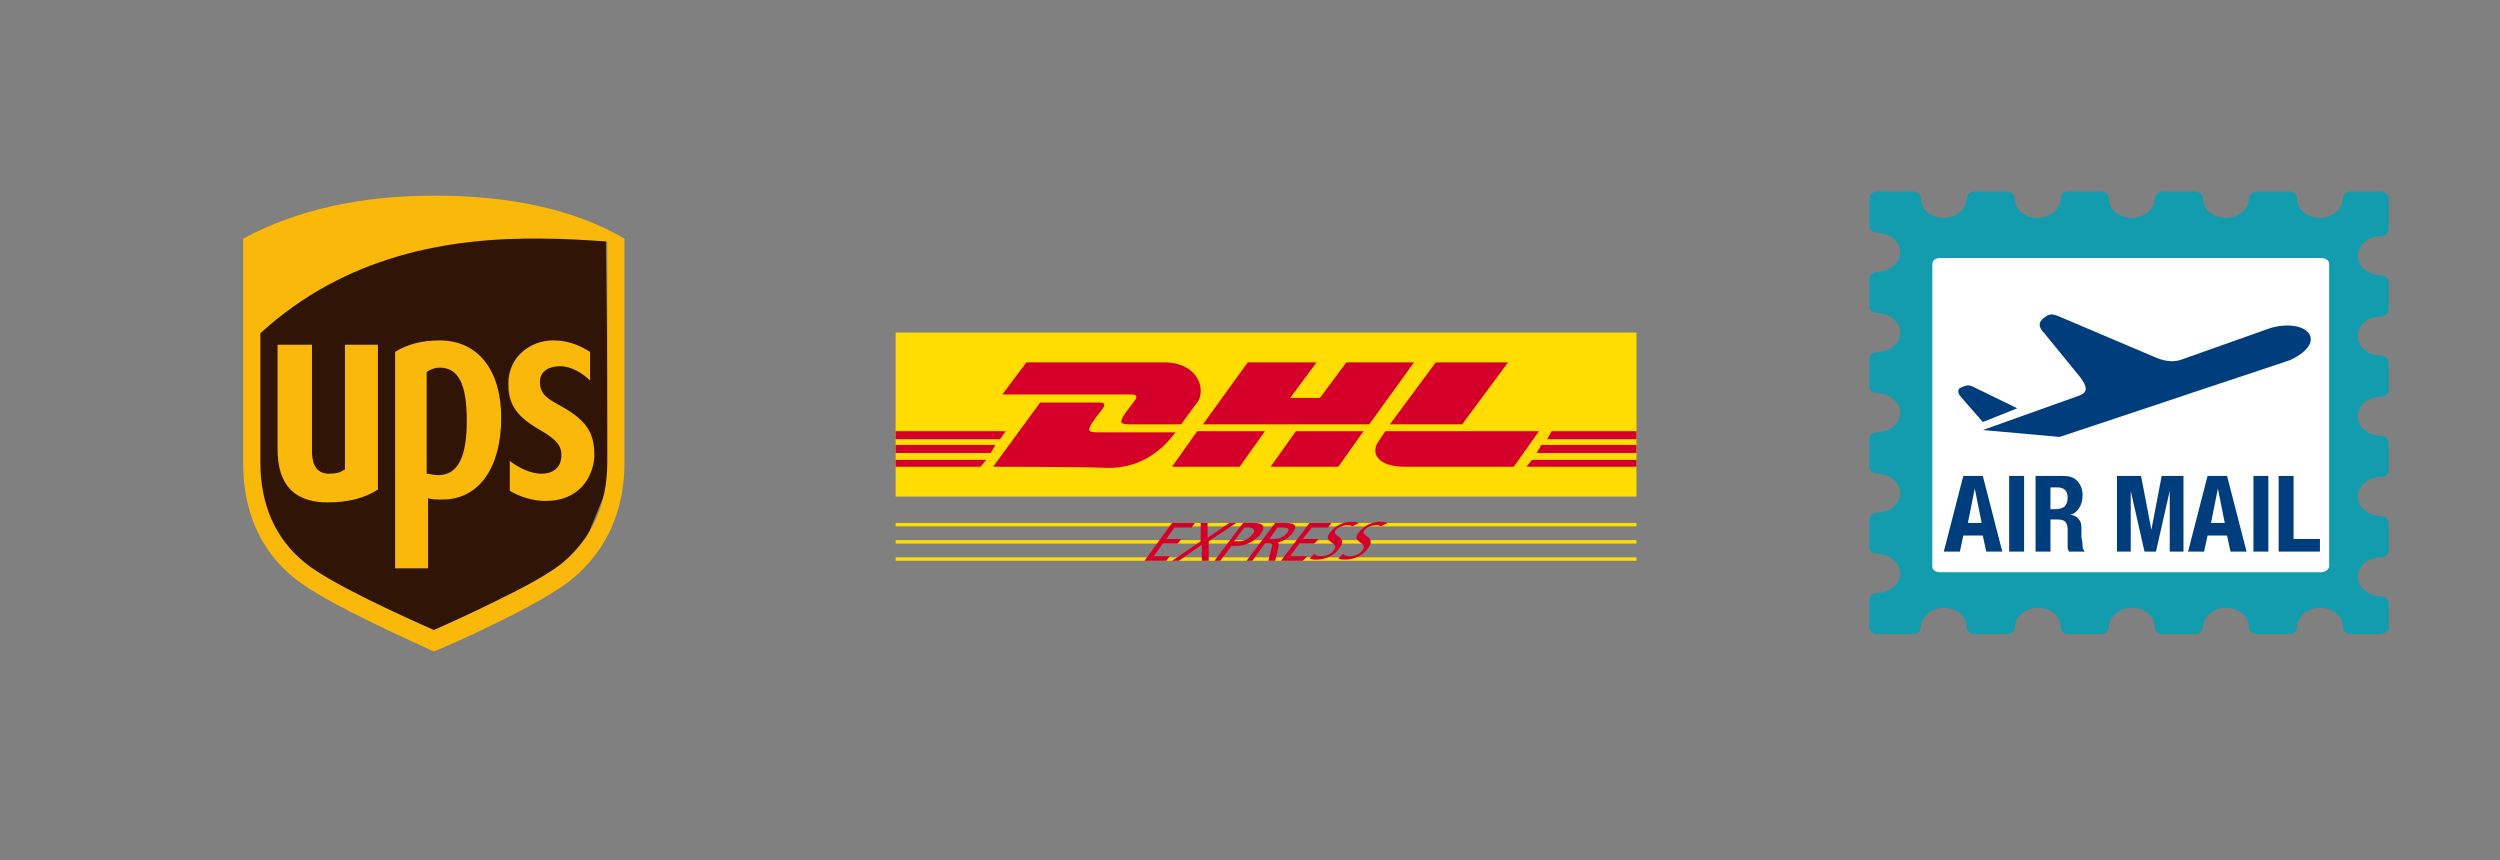<?xml version="1.0" encoding="utf-8"?>
<!-- Generator: Adobe Illustrator 19.2.0, SVG Export Plug-In . SVG Version: 6.00 Build 0)  -->
<svg version="1.1" id="Layer_1" xmlns="http://www.w3.org/2000/svg" xmlns:xlink="http://www.w3.org/1999/xlink" x="0px" y="0px"
	 viewBox="0 0 218 75" style="enable-background:new 0 0 218 75;" xml:space="preserve">
<rect x="0" y="0" width="218" height="75" fill="#808080" stroke="none"/>
<style type="text/css">
	.st0{fill:#FFDD00;}
	.st1{fill:#D50029;}
	.st2{fill:#301506;}
	.st3{fill:#FAB80A;}
	.st4{fill:#129CAD;}
	.st5{fill:#FFFFFF;}
	.st6{fill-rule:evenodd;clip-rule:evenodd;fill:#003D7D;}
</style>
<polygon class="st0" points="142.7,29 142.7,43.3 78.1,43.3 78.1,29 "/>
<path class="st1" d="M89.5,31.6l-2.1,2.8c0,0,10.7,0,11.2,0c0.6,0,0.6,0.2,0.3,0.6c-0.3,0.4-0.8,1-1,1.4c-0.1,0.2-0.4,0.6,0.5,0.6
	s4.6,0,4.6,0s0.7-1,1.4-1.9c0.8-1.1,0.1-3.5-2.9-3.5C98.7,31.6,89.5,31.6,89.5,31.6L89.5,31.6z"/>
<path class="st1" d="M86.6,40.7l4.1-5.6c0,0,4.6,0,5.1,0c0.6,0,0.6,0.2,0.3,0.6c-0.3,0.4-0.8,1-1,1.4c-0.1,0.2-0.4,0.6,0.5,0.6
	s6.9,0,6.9,0c-0.6,0.8-2.4,3.1-5.8,3.1C94,40.7,86.6,40.7,86.6,40.7L86.6,40.7z"/>
<path class="st1" d="M110.3,37.6l-2.2,3.1h-5.9l2.2-3.1H110.3L110.3,37.6z"/>
<polygon class="st1" points="119.4,37 104.9,37 108.8,31.6 114.8,31.6 112.5,34.7 115.1,34.7 117.4,31.6 123.3,31.6 "/>
<path class="st1" d="M118.9,37.6l-2.2,3.1h-5.9l2.2-3.1H118.9L118.9,37.6z"/>
<polygon class="st1" points="78.1,38.8 86.8,38.8 86.4,39.5 78.1,39.5 "/>
<polygon class="st1" points="78.1,37.6 87.7,37.6 87.2,38.3 78.1,38.3 "/>
<polygon class="st1" points="78.1,40.1 86,40.1 85.5,40.7 78.1,40.7 "/>
<polygon class="st1" points="142.7,39.5 134,39.5 134.4,38.8 142.7,38.8 "/>
<polygon class="st1" points="142.7,40.7 133.1,40.7 133.6,40.1 142.7,40.1 "/>
<polygon class="st1" points="135.3,37.6 142.7,37.6 142.7,38.3 134.9,38.3 "/>
<path class="st1" d="M131.5,31.6l-4,5.4h-6.3l4-5.4H131.5L131.5,31.6z"/>
<path class="st1" d="M120.8,37.6c0,0-0.4,0.6-0.6,0.9c-0.7,1-0.1,2.2,2.3,2.2c2.8,0,9.5,0,9.5,0l2.2-3.1L120.8,37.6L120.8,37.6z"/>
<polygon class="st0" points="78.1,45.6 142.7,45.6 142.7,45.9 78.1,45.9 "/>
<polygon class="st0" points="78.1,47.1 142.7,47.1 142.7,47.4 78.1,47.4 "/>
<polygon class="st0" points="78.1,48.6 142.7,48.6 142.7,48.9 78.1,48.9 "/>
<polygon class="st1" points="99.8,48.9 101.7,48.9 102,48.5 100.6,48.5 101.4,47.4 102.7,47.4 103,47 101.7,47 102.4,46 103.9,46 
	104.2,45.6 102.2,45.6 "/>
<polygon class="st1" points="102.2,48.9 102.8,48.9 104.8,47.5 104.8,48.9 105.4,48.9 105.4,47.2 107.8,45.6 107.2,45.6 105.3,46.9 
	105.3,45.6 104.7,45.6 104.7,47.2 "/>
<path class="st1" d="M108.5,46h0.4c0.3,0,0.7,0.2,0.3,0.6c-0.3,0.4-0.8,0.6-1.1,0.6h-0.5L108.5,46L108.5,46z M105.9,48.9h0.5l1-1.3
	h0.5c0.6,0,1.4-0.3,2-1c0.6-0.8,0.1-1-0.6-1h-0.9L105.9,48.9L105.9,48.9z"/>
<path class="st1" d="M108.7,48.9h0.5l1.1-1.5h0.3c0.3,0,0.4,0,0.3,0.3l-0.3,1.2h0.6l0.3-1.3c0-0.2,0-0.3-0.1-0.3l0,0
	c0.5-0.1,1-0.4,1.3-0.8c0.6-0.8,0-0.9-0.7-0.9h-0.8L108.7,48.9L108.7,48.9z M111.4,46h0.5c0.5,0,0.6,0.2,0.3,0.5
	c-0.2,0.3-0.7,0.5-1.1,0.5h-0.4L111.4,46L111.4,46z"/>
<polygon class="st1" points="111.7,48.9 113.6,48.9 114,48.5 112.5,48.5 113.3,47.4 114.6,47.4 115,47 113.6,47 114.4,46 115.8,46 
	116.1,45.6 114.2,45.6 "/>
<path class="st1" d="M118.5,45.6c-0.2-0.1-0.4-0.1-0.7-0.1c-0.6,0-1.3,0.3-1.8,0.9c-0.8,1,0.9,0.8,0.3,1.6c-0.3,0.4-0.8,0.5-1.1,0.5
	c-0.3,0-0.5-0.1-0.6-0.2l-0.4,0.4c0.2,0.1,0.4,0.1,0.6,0.1c0.7,0,1.5-0.3,2-1c0.8-1.1-0.8-1-0.3-1.6c0.3-0.3,0.7-0.4,0.9-0.4
	c0.3,0,0.4,0,0.5,0.1L118.5,45.6L118.5,45.6z"/>
<path class="st1" d="M121,45.6c-0.2-0.1-0.4-0.1-0.7-0.1c-0.6,0-1.3,0.3-1.8,0.9c-0.8,1,0.9,0.8,0.3,1.6c-0.3,0.4-0.8,0.5-1.1,0.5
	c-0.3,0-0.5-0.1-0.6-0.2l-0.4,0.4c0.2,0.1,0.4,0.1,0.6,0.1c0.7,0,1.5-0.3,2-1c0.8-1.1-0.8-1-0.3-1.6c0.3-0.3,0.7-0.4,0.9-0.4
	c0.3,0,0.4,0,0.5,0.1L121,45.6L121,45.6z"/>
<g transform="matrix(1.25 0 0 -1.25 -47.372 728.76)">
	<g transform="translate(.361 .361)">
		<path class="st2" d="M55.2,559.6l0.1-13.1l2.9-3.6l8.8-4.7l10.8,5.3l2.2,5.4l-0.2,17.4l-8.2,0.2l-8.5-1.4l-7.8-4.5L55.2,559.6z"/>
		<path class="st3" d="M67.8,569c-5.1,0-9.6-1-13.3-3v-15.7c0-3.3,1.2-6.1,3.6-8c2.2-1.8,8.9-4.7,9.7-5.1c0.8,0.3,7.6,3.3,9.7,5.1
			c2.3,1.9,3.6,4.7,3.6,8V566C77.5,568.1,73,569,67.8,569L67.8,569z M75.4,566c1.5,0,3-0.1,4.5-0.2v-15.4c0-3-1.1-5.3-3.1-7
			c-1.8-1.5-7.4-4-9-4.7c-1.6,0.7-7.2,3.2-9,4.7c-2.1,1.7-3.1,4.1-3.1,7v9C61.6,564.8,68.8,566.1,75.4,566L75.4,566z M68.2,558.9
			c-1.3,0-2.3-0.3-3.1-0.8V543h2.3v4.9c0.2-0.1,0.6-0.1,1-0.1c2.6,0,4.1,2.3,4.1,5.7C72.5,556.8,70.9,558.9,68.2,558.9L68.2,558.9z
			 M76.1,558.9c-1.5,0-3.1-1.1-3.1-3c0-1.2,0.3-2.2,2.3-3.3c1-0.6,1.4-1,1.4-1.7c0-0.8-0.5-1.3-1.4-1.3c-0.7,0-1.6,0.4-2.2,0.9v-2.1
			c0.7-0.4,1.6-0.7,2.5-0.7c2.3,0,3.3,1.6,3.4,3.1c0,1.4-0.3,2.4-2.3,3.5c-0.9,0.5-1.5,0.8-1.5,1.7c0,0.8,0.7,1.1,1.4,1.1
			c0.8,0,1.6-0.5,2.1-1v2C78.2,558.4,77.4,558.9,76.1,558.9L76.1,558.9z M56.9,558.6v-7.3c0-2.5,1.2-3.7,3.5-3.7
			c1.4,0,2.6,0.3,3.5,0.9v10.1h-2.3v-8.7c-0.3-0.2-0.6-0.3-1.1-0.3c-1.1,0-1.2,1-1.2,1.6v7.4H56.9L56.9,558.6z M68.2,557
			c1.3,0,1.9-1.1,1.9-3.7c0-2.5-0.6-3.8-2-3.8c-0.3,0-0.6,0.1-0.8,0.1v7.1C67.6,556.9,67.9,557,68.2,557L68.2,557z"/>
	</g>
</g>
<path class="st4" d="M207.5,55.3H205c-0.4,0-0.7-0.3-0.7-0.6c0-1-0.9-1.7-2-1.7s-2,0.8-2,1.7c0,0.3-0.3,0.6-0.7,0.6h-2.8
	c-0.4,0-0.7-0.3-0.7-0.6c0-1-0.9-1.7-2-1.7s-2,0.8-2,1.7c0,0.3-0.3,0.6-0.7,0.6h-2.8c-0.4,0-0.7-0.3-0.7-0.6c0-1-0.9-1.7-2-1.7
	s-2,0.8-2,1.7c0,0.3-0.3,0.6-0.7,0.6h-2.8c-0.4,0-0.7-0.3-0.7-0.6c0-1-0.9-1.7-2-1.7s-2,0.8-2,1.7c0,0.3-0.3,0.6-0.7,0.6h-2.8
	c-0.4,0-0.7-0.3-0.7-0.6c0-1-0.9-1.7-2-1.7s-2,0.8-2,1.7c0,0.3-0.3,0.6-0.7,0.6h-3.1c-0.4,0-0.7-0.3-0.7-0.6v-2.4
	c0-0.3,0.3-0.6,0.7-0.6c1.1,0,2-0.8,2-1.7c0-0.9-0.9-1.7-2-1.7c-0.4,0-0.7-0.3-0.7-0.6v-2.4c0-0.3,0.3-0.6,0.7-0.6
	c1.1,0,2-0.8,2-1.7c0-0.9-0.9-1.7-2-1.7c-0.4,0-0.7-0.3-0.7-0.6v-2.4c0-0.3,0.3-0.6,0.7-0.6c1.1,0,2-0.8,2-1.7c0-0.9-0.9-1.7-2-1.7
	c-0.4,0-0.7-0.3-0.7-0.6v-2.4c0-0.3,0.3-0.6,0.7-0.6c1.1,0,2-0.8,2-1.7c0-0.9-0.9-1.7-2-1.7c-0.4,0-0.7-0.3-0.7-0.6v-2.4
	c0-0.3,0.3-0.6,0.7-0.6c1.1,0,2-0.8,2-1.7s-0.9-1.7-2-1.7c-0.4,0-0.7-0.3-0.7-0.6v-2.4c0-0.3,0.3-0.6,0.7-0.6h3.1
	c0.4,0,0.7,0.3,0.7,0.6c0,1,0.9,1.7,2,1.7s2-0.8,2-1.7c0-0.3,0.3-0.6,0.7-0.6h2.8c0.4,0,0.7,0.3,0.7,0.6c0,1,0.9,1.7,2,1.7
	s2-0.8,2-1.7c0-0.3,0.3-0.6,0.7-0.6h2.8c0.4,0,0.7,0.3,0.7,0.6c0,1,0.9,1.7,2,1.7s2-0.8,2-1.7c0-0.3,0.3-0.6,0.7-0.6h2.8
	c0.4,0,0.7,0.3,0.7,0.6c0,1,0.9,1.7,2,1.7s2-0.8,2-1.7c0-0.3,0.3-0.6,0.7-0.6h2.8c0.4,0,0.7,0.3,0.7,0.6c0,1,0.9,1.7,2,1.7
	s2-0.8,2-1.7c0-0.3,0.3-0.6,0.7-0.6h2.6c0.4,0,0.7,0.3,0.7,0.6V20c0,0.3-0.3,0.6-0.7,0.6c-1.1,0-2,0.8-2,1.7c0,0.9,0.9,1.7,2,1.7
	c0.4,0,0.7,0.3,0.7,0.6v2.4c0,0.3-0.3,0.6-0.7,0.6c-1.1,0-2,0.8-2,1.7s0.9,1.7,2,1.7c0.4,0,0.7,0.3,0.7,0.6v2.4
	c0,0.3-0.3,0.6-0.7,0.6c-1.1,0-2,0.8-2,1.7c0,0.9,0.9,1.7,2,1.7c0.4,0,0.7,0.3,0.7,0.6v2.4c0,0.3-0.3,0.6-0.7,0.6
	c-1.1,0-2,0.8-2,1.7c0,0.9,0.9,1.7,2,1.7c0.4,0,0.7,0.3,0.7,0.6v2.4c0,0.3-0.3,0.6-0.7,0.6c-1.1,0-2,0.8-2,1.7c0,0.9,0.9,1.7,2,1.7
	c0.4,0,0.7,0.3,0.7,0.6v2.4C208.2,55,207.9,55.3,207.5,55.3z"/>
<path class="st5" d="M202.4,49.9h-33.2c-0.4,0-0.7-0.2-0.7-0.5V23c0-0.3,0.3-0.5,0.7-0.5h33.2c0.4,0,0.7,0.2,0.7,0.5v26.4
	C203.1,49.6,202.8,49.9,202.4,49.9z"/>
<g>
	<g>
		<path class="st6" d="M175.9,35.6l-3,1.2l-2-2.3c-0.2-0.3-0.2-0.6,0.1-0.7c0.4-0.2,0.7-0.3,1.2,0L175.9,35.6z"/>
		<path class="st6" d="M172.9,37.5l6.7,0.6l20.1-6.7c3.4-1.6,1.5-3.7-1.7-2.8l-7.9,2.8c-0.7,0.2-1.4,0.1-2.3-0.3l-8-3.4
			c-0.7-0.3-1-0.4-1.4-0.1c-0.8,0.5-0.6,1-0.1,1.5l3.1,3.8c0.6,0.8,0.7,1.3-0.1,1.6L172.9,37.5z"/>
	</g>
	<g>
		<path class="st6" d="M178.8,44.4v-1.9h0.6c0.6,0,0.9,0.3,0.9,0.9c0,0.4-0.1,0.6-0.3,0.8c-0.2,0.1-0.4,0.2-0.7,0.2H178.8z
			 M177.5,41.5v6.6h1.3v-2.8h0.7c0.3,0,0.5,0.1,0.6,0.2c0.1,0.1,0.2,0.4,0.2,0.6l0,1.3c0,0.1,0,0.3,0,0.4c0,0.1,0.1,0.2,0.1,0.3h1.4
			c-0.1-0.1-0.2-0.3-0.2-0.4c0-0.2,0-0.5-0.1-0.8l0-0.5c0-0.1,0-0.3,0-0.4c0-0.4-0.1-0.6-0.3-0.8c-0.2-0.2-0.4-0.3-0.7-0.3
			c0.4-0.1,0.6-0.3,0.8-0.6c0.2-0.3,0.3-0.7,0.3-1.1c0-0.6-0.2-1-0.5-1.3c-0.3-0.3-0.7-0.4-1.3-0.4H177.5z M175.2,48.1h1.3v-6.6
			h-1.3V48.1z M172.9,41.5l1.7,6.6h-1.4l-0.3-1.4h-1.7l-0.3,1.4h-1.4l1.7-6.6H172.9z M172.8,45.6l-0.6-3l-0.6,3H172.8z"/>
		<path class="st6" d="M198.7,48.1h3.6V47h-2.3v-5.5h-1.3V48.1z M196.5,48.1h1.3v-6.6h-1.3V48.1z M194.2,41.5l1.7,6.6h-1.4l-0.3-1.4
			h-1.7l-0.3,1.4h-1.4l1.7-6.6H194.2z M194,45.6l-0.6-3l-0.6,3H194z M184.6,41.5v6.6h1.2v-5.3l1.2,5.3h1l1.2-5.3l0,5.3h1.2v-6.6
			h-1.9l-0.9,4.7l-0.9-4.7H184.6z"/>
	</g>
</g>
</svg>
